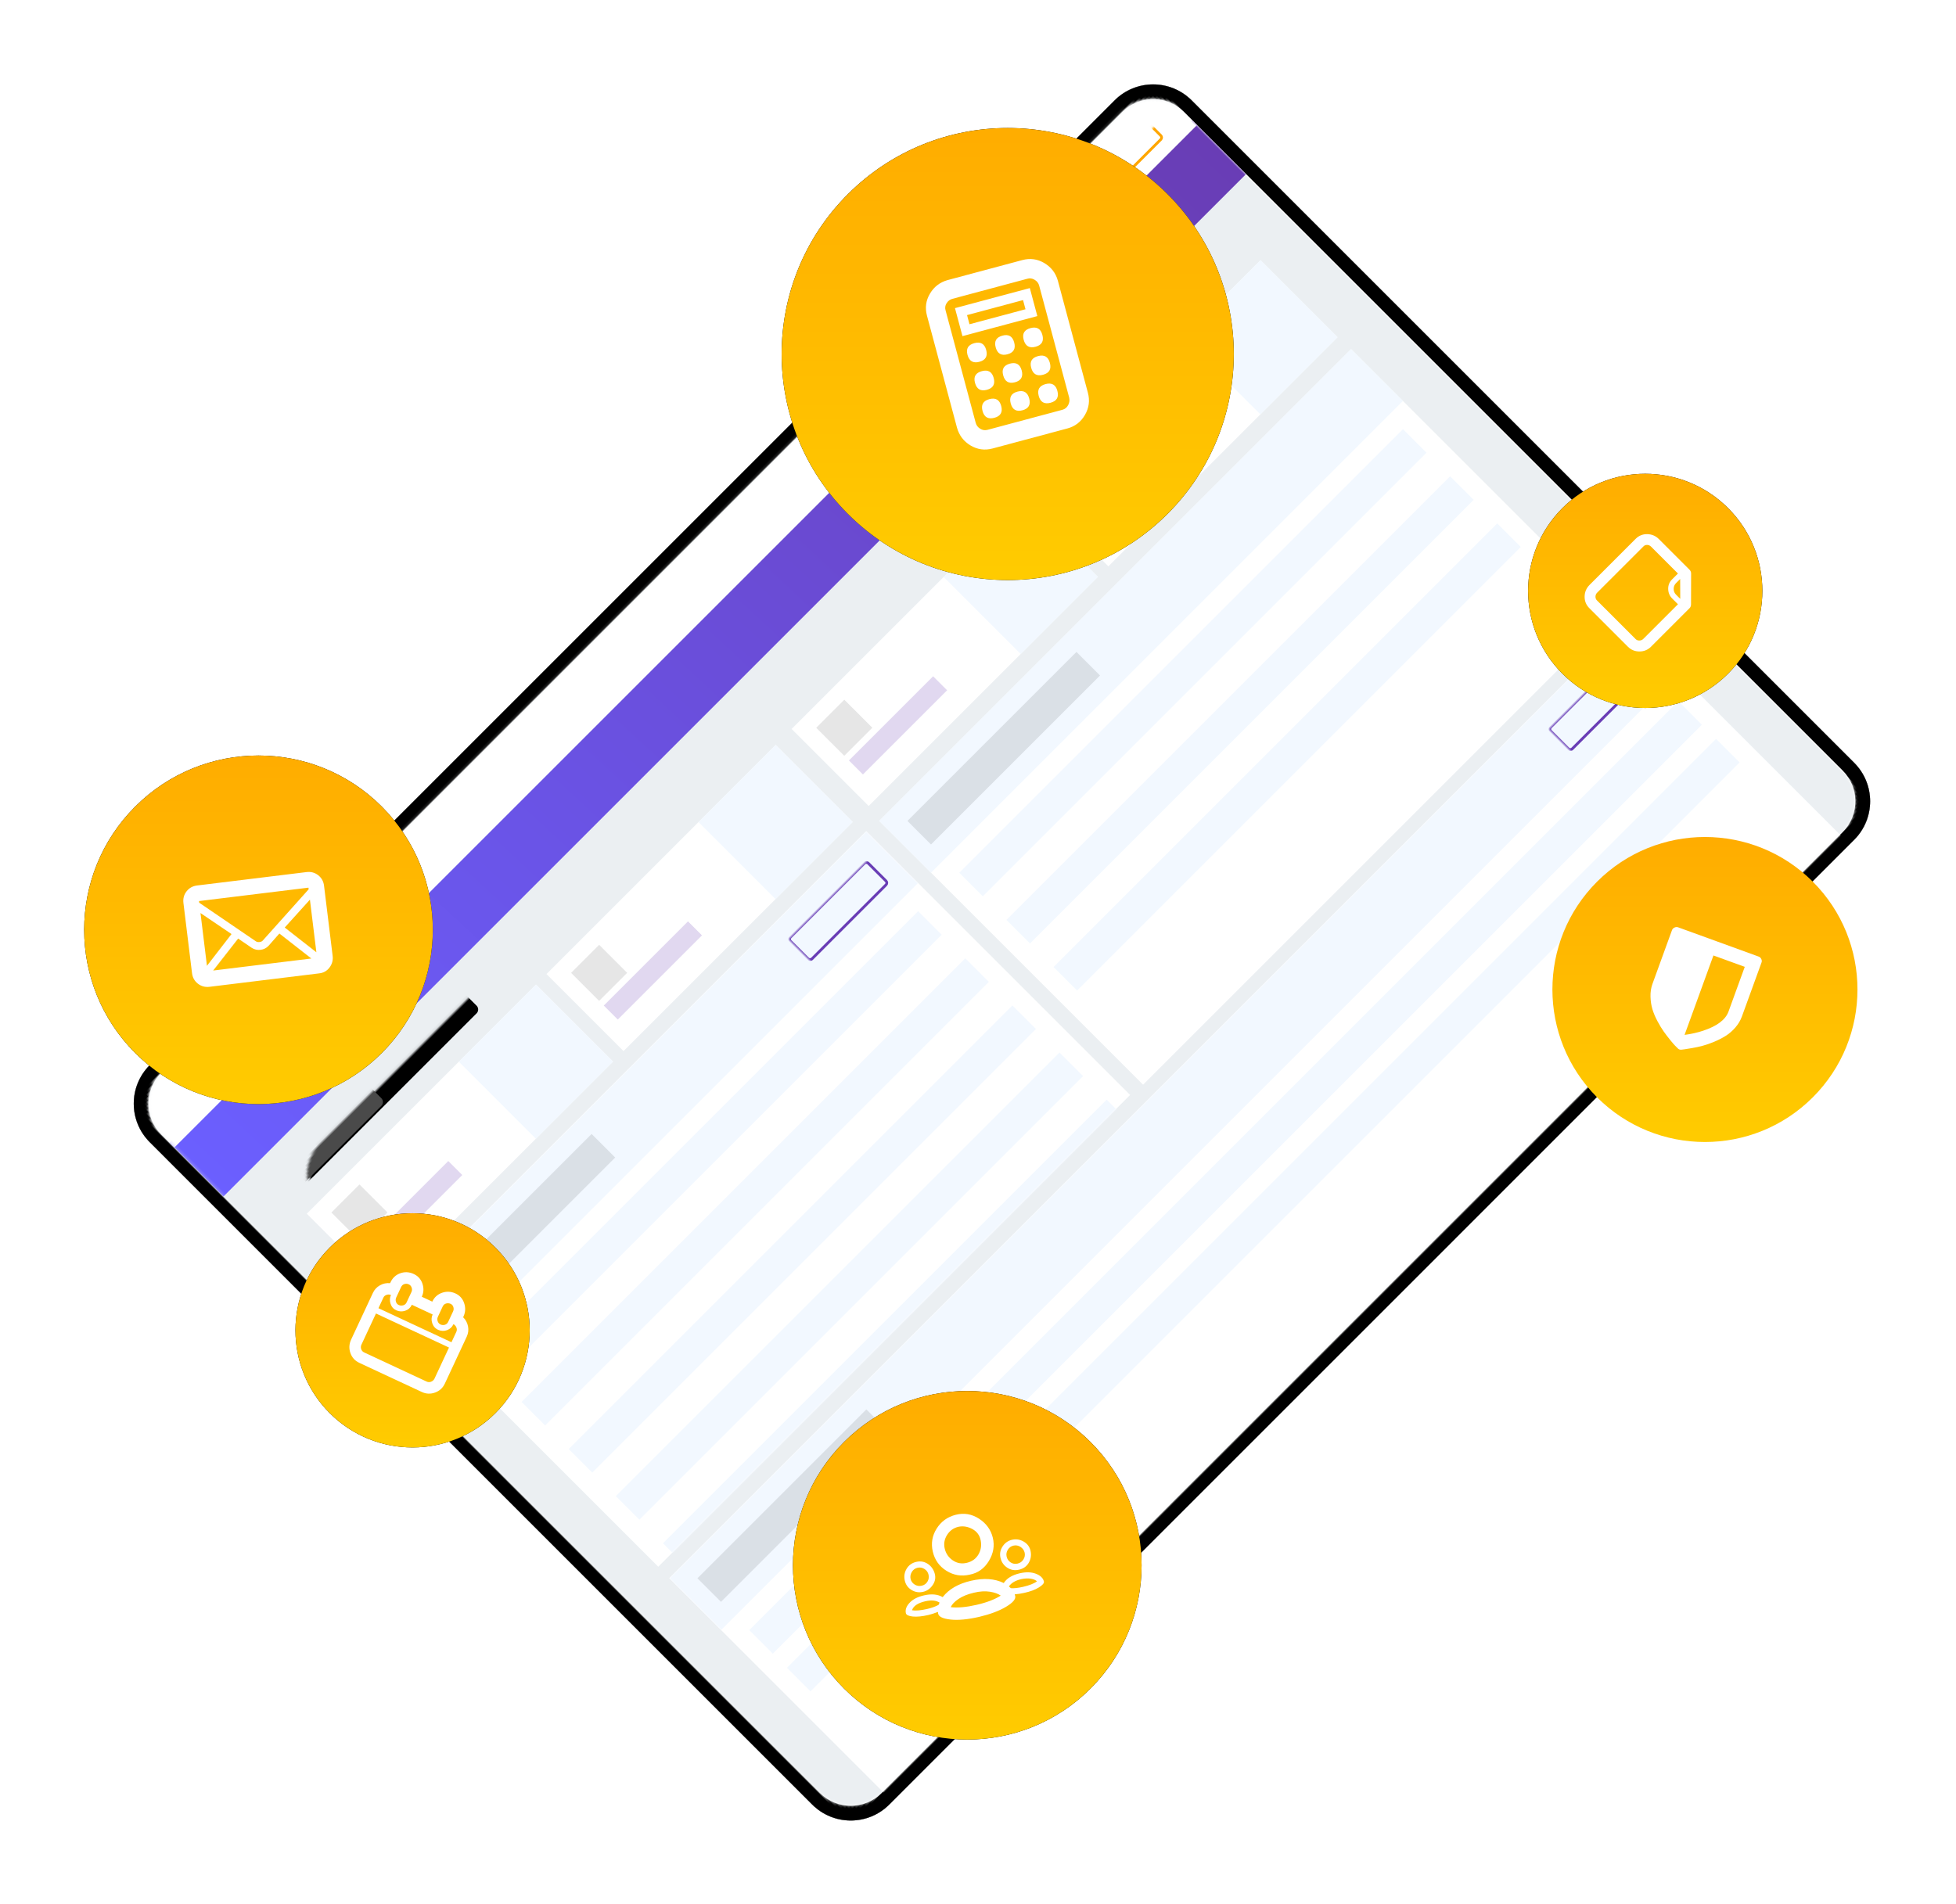<svg height="699" viewBox="0 0 718 699" width="718" xmlns="http://www.w3.org/2000/svg" xmlns:xlink="http://www.w3.org/1999/xlink"><defs><linearGradient id="a"><stop offset="0" stop-color="#fff" stop-opacity="0"/><stop offset="1" stop-color="#fff"/></linearGradient><linearGradient id="b" x1="11.584%" x2="100%" xlink:href="#a" y1="84.655%" y2="0%"/><linearGradient id="c" x1="80.349%" x2="11.584%" xlink:href="#a" y1="82.851%" y2="0%"/><linearGradient id="d" x1="14.855%" x2="91.317%" xlink:href="#a" y1="0%" y2="108.358%"/><path id="e" d="m20.178.911 500.994-.009c11.046-0 20 8.954 20 20v.001l-.007 343.991c-0 11.045-8.954 19.999-20 20l-500.994.009c-11.046 0-20-8.954-20-20 0-0 0-0 0-.001l.007-343.991c0-11.045 8.954-19.999 20-20z"/><filter id="f" height="125%" width="117.7%" x="-8.9%" y="-12.5%"><feOffset dx="0" dy="0" in="SourceAlpha" result="shadowOffsetOuter1"/><feGaussianBlur in="shadowOffsetOuter1" result="shadowBlurOuter1" stdDeviation="16"/><feColorMatrix in="shadowBlurOuter1" type="matrix" values="0 0 0 0 0   0 0 0 0 0   0 0 0 0 0  0 0 0 0.1 0"/></filter><filter id="g" height="122.9%" width="116.3%" x="-8.1%" y="-11.5%"><feGaussianBlur in="SourceAlpha" result="shadowBlurInner1" stdDeviation="12"/><feOffset dx="0" dy="0" in="shadowBlurInner1" result="shadowOffsetInner1"/><feComposite in="shadowOffsetInner1" in2="SourceAlpha" k2="-1" k3="1" operator="arithmetic" result="shadowInnerInner1"/><feColorMatrix in="shadowInnerInner1" type="matrix" values="0 0 0 0 0.765   0 0 0 0 0.835   0 0 0 0 0.878  0 0 0 0.4 0"/></filter><path id="h" d="m21.177 5.911 498.994-.008c8.837-0 16 7.163 16 16v.001l-.007 341.992c-0 8.836-7.163 16-16 16l-498.994.009c-8.837 0-16-7.163-16-16 0-0 0-0 0-.001l.007-341.992c0-8.836 7.163-16 16-16z"/><linearGradient id="i" x1="100%" x2="0%" y1="49.861%" y2="50.063%"><stop offset="0" stop-color="#693db5"/><stop offset="1" stop-color="#6b5fff"/></linearGradient><path id="j" d="m0 0h245v137h-245z"/><path id="k" d="m0 0h497v137h-497z"/><linearGradient id="l" x1="0%" x2="100%" y1="100%" y2="0%"><stop offset="0" stop-color="#ffd200"/><stop offset="1" stop-color="#ffa600"/></linearGradient><circle id="m" cx="148" cy="64" r="64"/><filter id="n" height="175%" width="175%" x="-37.5%" y="-37.5%"><feOffset dx="0" dy="0" in="SourceAlpha" result="shadowOffsetOuter1"/><feGaussianBlur in="shadowOffsetOuter1" result="shadowBlurOuter1" stdDeviation="16"/><feColorMatrix in="shadowBlurOuter1" type="matrix" values="0 0 0 0 0   0 0 0 0 0   0 0 0 0 0  0 0 0 0.15 0"/></filter><circle id="o" cx="83" cy="83" r="83"/><filter id="p" height="157.8%" width="157.8%" x="-28.9%" y="-28.9%"><feOffset dx="0" dy="0" in="SourceAlpha" result="shadowOffsetOuter1"/><feGaussianBlur in="shadowOffsetOuter1" result="shadowBlurOuter1" stdDeviation="16"/><feColorMatrix in="shadowBlurOuter1" type="matrix" values="0 0 0 0 0   0 0 0 0 0   0 0 0 0 0  0 0 0 0.2 0"/></filter><circle id="q" cx="167" cy="413" r="64"/><filter id="r" height="175%" width="175%" x="-37.5%" y="-37.5%"><feOffset dx="0" dy="0" in="SourceAlpha" result="shadowOffsetOuter1"/><feGaussianBlur in="shadowOffsetOuter1" result="shadowBlurOuter1" stdDeviation="16"/><feColorMatrix in="shadowBlurOuter1" type="matrix" values="0 0 0 0 0   0 0 0 0 0   0 0 0 0 0  0 0 0 0.2 0"/></filter><circle id="s" cx="84" cy="208" r="43"/><filter id="t" height="211.6%" width="211.6%" x="-55.8%" y="-55.8%"><feOffset dx="0" dy="0" in="SourceAlpha" result="shadowOffsetOuter1"/><feGaussianBlur in="shadowOffsetOuter1" result="shadowBlurOuter1" stdDeviation="16"/><feColorMatrix in="shadowBlurOuter1" type="matrix" values="0 0 0 0 0   0 0 0 0 0   0 0 0 0 0  0 0 0 0.1 0"/></filter><circle id="u" cx="43" cy="43" r="43"/><filter id="v" height="211.6%" width="211.6%" x="-55.8%" y="-55.8%"><feOffset dx="0" dy="0" in="SourceAlpha" result="shadowOffsetOuter1"/><feGaussianBlur in="shadowOffsetOuter1" result="shadowBlurOuter1" stdDeviation="16"/><feColorMatrix in="shadowBlurOuter1" type="matrix" values="0 0 0 0 0   0 0 0 0 0   0 0 0 0 0  0 0 0 0.1 0"/></filter><mask id="w" fill="#fff"><use fill="#fff" fill-rule="evenodd" xlink:href="#h"/></mask><mask id="x" fill="#fff"><use fill="#fff" fill-rule="evenodd" xlink:href="#j"/></mask><mask id="y" fill="#fff"><use fill="#fff" fill-rule="evenodd" xlink:href="#k"/></mask><mask id="z" fill="#fff"><use fill="#fff" fill-rule="evenodd" xlink:href="#u"/></mask></defs><g fill="none" fill-rule="evenodd" transform="matrix(.707 -.707 .707 .707 -55 400.762)"><circle cx="64" cy="272" fill="url(#b)" r="64"/><circle cx="600.5" cy="267.5" fill="url(#c)" r="68.5"/><circle cx="321.5" cy="69.5" fill="url(#d)" r="35.5"/><g transform="translate(64.448 69.983)"><use fill="#000" filter="url(#f)" xlink:href="#e"/><use fill="#fff" fill-rule="evenodd" xlink:href="#e"/><use fill="#000" filter="url(#g)" xlink:href="#e"/><use fill="#fff" xlink:href="#h"/><path d="m4.818.928h531v379h-531z" fill="#ebeff2" mask="url(#w)"/><path d="m5.171 26.168h531v28h-531z" fill="url(#i)" mask="url(#w)"/><rect fill="#000" height="12" mask="url(#w)" rx="2" width="97" x="23.474" y="60.331"/><rect fill="#4a4a4a" height="12" mask="url(#w)" rx="2" width="49" x="22.726" y="59.624"/><path d="m5.171.712h531v28h-531z" fill="#fff" mask="url(#w)"/><rect height="11" mask="url(#w)" rx="1" stroke="#ffa600" width="40" x="484.017" y="12.04"/><rect height="11" mask="url(#w)" rx="1" stroke="#693db5" width="40" x="438.055" y="11.333"/><rect height="11" mask="url(#w)" rx="1" stroke="#bababa" width="57" x="374.754" y="11.687"/><g mask="url(#w)"><g transform="translate(22.374 80.272)"><path d="m0 0h119v40h-119z" fill="#fff"/><path d="m78.929 0h40.071v40h-40.071z" fill="#f2f8ff"/><path d="m6.699 6.081h14.571v14.545h-14.571z" fill="#000" fill-opacity=".1"/><path d="m6.699 23.05h43.714v7.273h-43.714z" fill="#693db5" fill-opacity=".2"/></g></g><g mask="url(#w)"><g transform="translate(146.825 80.272)"><path d="m0 0h119v40h-119z" fill="#fff"/><path d="m78.929 0h40.071v40h-40.071z" fill="#f2f8ff"/><path d="m6.699 6.081h14.571v14.545h-14.571z" fill="#000" fill-opacity=".1"/><path d="m6.699 23.05h43.714v7.273h-43.714z" fill="#693db5" fill-opacity=".2"/></g></g><g mask="url(#w)"><g transform="translate(274.104 80.272)"><path d="m0 0h119v40h-119z" fill="#fff"/><path d="m78.929 0h40.071v40h-40.071z" fill="#f2f8ff"/><path d="m6.699 6.081h14.571v14.545h-14.571z" fill="#000" fill-opacity=".1"/><path d="m6.699 23.05h43.714v7.273h-43.714z" fill="#693db5" fill-opacity=".2"/></g></g><g mask="url(#w)"><g transform="translate(398.555 80.272)"><path d="m0 0h119v40h-119z" fill="#fff"/><path d="m78.929 0h40.071v40h-40.071z" fill="#f2f8ff"/><path d="m6.699 6.081h14.571v14.545h-14.571z" fill="#000" fill-opacity=".1"/><path d="m6.699 23.05h43.714v7.273h-43.714z" fill="#693db5" fill-opacity=".2"/></g></g><g mask="url(#w)"><g transform="translate(21.953 126.171)"><use fill="#fff" fill-rule="evenodd" xlink:href="#j"/><path d="m0 0h245v26.911h-245z" fill="#f2f8ff" fill-rule="evenodd" mask="url(#x)"/><path d="m7.313 7.339h87.761v12.232h-87.761z" fill="#000" fill-opacity=".1" fill-rule="evenodd" mask="url(#x)"/><rect fill="none" height="11.232" mask="url(#x)" rx="1" stroke="#693db5" width="40.443" x="196.744" y="7.839"/><g fill-rule="evenodd"><path d="m7.313 34.25h230.373v12.232h-230.373z" fill="#f2f8ff" mask="url(#x)"/><path d="m7.313 58.734h230.373v12.232h-230.373z" fill="#f2f8ff" mask="url(#x)"/><path d="m7.313 83.199h230.373v12.232h-230.373z" fill="#f2f8ff" mask="url(#x)"/><path d="m7.313 107.663h230.373v12.232h-230.373z" fill="#f2f8ff" mask="url(#x)"/><path d="m7.313 132.127h230.373v12.232h-230.373z" fill="#f2f8ff" mask="url(#x)"/></g></g></g><g mask="url(#w)"><g transform="translate(21.818 269.006)"><g fill-rule="evenodd"><use fill="#fff" xlink:href="#k"/><path d="m0 0h497v26.911h-497z" fill="#f2f8ff" mask="url(#y)"/><path d="m7.309 7.339h87.706v12.232h-87.706z" fill="#000" fill-opacity=".1" mask="url(#y)"/></g><rect fill="none" height="11.232" mask="url(#y)" rx="1" stroke="#693db5" width="40.417" x="448.775" y="7.839"/><path d="m7.309 34.25h482.382v12.232h-482.382z" fill="#f2f8ff" fill-rule="evenodd" mask="url(#y)"/><path d="m7.309 53.821h482.382v12.232h-482.382z" fill="#f2f8ff" fill-rule="evenodd" mask="url(#y)"/></g></g><g mask="url(#w)"><g transform="translate(272.976 126.878)"><path d="m0 0h245v137h-245z" fill="#fff"/><path d="m0 0h245v26.911h-245z" fill="#f2f8ff"/><path d="m7.313 7.339h87.761v12.232h-87.761z" fill="#000" fill-opacity=".1"/><g fill="#f2f8ff"><path d="m7.313 34.25h230.373v12.232h-230.373z"/><path d="m7.313 58.734h230.373v12.232h-230.373z"/><path d="m7.313 83.199h230.373v12.232h-230.373z"/></g></g></g></g><use fill="#000" filter="url(#n)" xlink:href="#m"/><use fill="url(#l)" fill-rule="evenodd" xlink:href="#m"/><path d="m168.235 45c1.626 0 2.994.554 4.102 1.663 1.109 1.109 1.663 2.476 1.663 4.102v25.945c0 1.589-.554 2.957-1.663 4.102-1.109 1.146-2.476 1.7-4.102 1.663h-40.469c-1.626 0-2.994-.554-4.102-1.663-1.109-1.109-1.663-2.476-1.663-4.102v-25.945c0-1.626.554-2.994 1.663-4.102 1.109-1.109 2.476-1.663 4.102-1.663zm-23.339 25.168-4.546-3.991-10.533 10.533h36.311l-10.533-10.533-4.49 3.991c-.887.739-1.922 1.109-3.104 1.109s-2.217-.37-3.104-1.109zm-17.13 4.546 10.367-10.478-10.367-9.036zm30.047-10.478 10.422 10.422v-19.458zm10.422-13.471h-40.469v.61l18.96 16.631c.333.259.758.388 1.275.388s.924-.129 1.22-.388l19.015-16.631z" fill="#fff" transform="matrix(.788 .616 -.616 .788 70.616 -77.606)"/><circle cx="508" cy="455" fill="url(#l)" r="56"/><path d="m516.713 456.762v-17.476h-12.238v31.035c2.186-1.142 4.128-2.382 5.825-3.72 4.275-3.361 6.413-6.641 6.413-9.839zm5.238-21v21c0 1.567-.294 3.117-.881 4.65-.588 1.534-1.354 2.904-2.301 4.112-.946 1.208-2.023 2.366-3.231 3.476-1.207 1.11-2.35 2.04-3.427 2.79-1.077.751-2.186 1.452-3.329 2.105-1.142.653-1.958 1.11-2.448 1.371-.489.261-.857.449-1.101.563-.245.114-.498.171-.759.171-.261 0-.489-.065-.685-.196l-1.175-.539c-.49-.228-1.305-.685-2.448-1.371-1.142-.685-2.235-1.387-3.28-2.105-1.044-.718-2.203-1.648-3.476-2.79s-2.35-2.301-3.231-3.476-1.632-2.545-2.252-4.112c-.62-1.567-.93-3.117-.93-4.65v-21c0-.457.179-.865.538-1.224.359-.359.767-.539 1.224-.539h31.476c.457 0 .865.179 1.224.539.359.359.522.767.489 1.224z" fill="#fff" transform="matrix(.423 .906 -.906 .423 703.646 -194.503)"/><g transform="translate(409 26)"><use fill="#000" filter="url(#p)" xlink:href="#o"/><use fill="url(#l)" fill-rule="evenodd" xlink:href="#o"/><path d="m97.096 115h-28.452c-2.957 0-5.458-1.046-7.505-3.139-2.047-2.092-3.093-4.617-3.139-7.574v-42.644c0-2.957 1.046-5.459 3.139-7.505 2.092-2.047 4.594-3.093 7.505-3.139h28.452c2.957 0 5.459 1.046 7.505 3.139 2.047 2.092 3.093 4.594 3.139 7.505v42.644c0 2.957-1.046 5.481-3.139 7.574-2.092 2.092-4.594 3.139-7.505 3.139zm-28.452-56.904c-.955 0-1.797.341-2.524 1.023-.728.682-1.069 1.524-1.023 2.525v42.644c0 .955.341 1.797 1.023 2.525.682.728 1.524 1.092 2.524 1.092h28.452c.955 0 1.774-.364 2.456-1.092.682-.728 1.046-1.569 1.092-2.525v-42.644c0-.955-.364-1.797-1.092-2.525-.728-.728-1.547-1.069-2.456-1.023zm0 21.288c0-2.32 1.183-3.48 3.548-3.48 2.365 0 3.548 1.183 3.548 3.548 0 2.365-1.183 3.548-3.548 3.548-2.365 0-3.548-1.205-3.548-3.616zm10.712 0c0-2.32 1.171-3.48 3.514-3.48s3.514 1.183 3.514 3.548c0 2.365-1.171 3.548-3.514 3.548s-3.514-1.205-3.514-3.616zm10.644 0c0-2.32 1.183-3.48 3.548-3.48 2.365 0 3.548 1.183 3.548 3.548 0 2.365-1.183 3.548-3.548 3.548-2.365 0-3.548-1.205-3.548-3.616zm-21.356 10.644c0-2.32 1.183-3.48 3.548-3.48 2.365 0 3.548 1.183 3.548 3.548 0 2.365-1.183 3.548-3.548 3.548-2.365 0-3.548-1.205-3.548-3.616zm10.712 0c0-2.32 1.171-3.48 3.514-3.48s3.514 1.183 3.514 3.548c0 2.365-1.171 3.548-3.514 3.548s-3.514-1.205-3.514-3.616zm10.644 0c0-2.32 1.183-3.48 3.548-3.48 2.365 0 3.548 1.183 3.548 3.548 0 2.365-1.183 3.548-3.548 3.548-2.365 0-3.548-1.205-3.548-3.616zm-21.356 10.712c0-2.365 1.183-3.548 3.548-3.548 2.365 0 3.548 1.183 3.548 3.548 0 2.365-1.183 3.548-3.548 3.548-2.365 0-3.548-1.183-3.548-3.548zm10.712 0c0-2.365 1.171-3.548 3.514-3.548s3.514 1.183 3.514 3.548c0 2.365-1.171 3.548-3.514 3.548s-3.514-1.183-3.514-3.548zm10.644 0c0-2.365 1.183-3.548 3.548-3.548 2.365 0 3.548 1.183 3.548 3.548 0 2.365-1.183 3.548-3.548 3.548-2.365 0-3.548-1.183-3.548-3.548zm-17.74-32h21.288v-3.48h-21.288zm24.836-7.096v10.644h-28.452v-10.644z" fill="#fff" transform="matrix(.866 .5 -.5 .866 52.602 -30.315)"/></g><use fill="#000" filter="url(#r)" xlink:href="#q"/><use fill="url(#l)" fill-rule="evenodd" xlink:href="#q"/><path d="m167 416.573c-3.125 0-5.787-1.1-7.987-3.299-2.199-2.199-3.299-4.861-3.299-7.987 0-3.125 1.1-5.773 3.299-7.943 2.199-2.17 4.862-3.284 7.987-3.342 3.125-.058 5.787 1.056 7.987 3.342 2.199 2.286 3.313 4.934 3.342 7.943.029 3.01-1.085 5.672-3.342 7.987-2.257 2.315-4.919 3.415-7.987 3.299zm0-18.057c-1.881 0-3.487.665-4.818 1.997-1.331 1.331-1.982 2.923-1.953 4.775.029 1.852.68 3.458 1.953 4.818 1.273 1.36 2.879 2.026 4.818 1.997 1.939-.029 3.53-.695 4.775-1.997 1.244-1.302 1.91-2.908 1.997-4.818s-.579-3.501-1.997-4.775c-1.418-1.273-3.009-1.939-4.775-1.997zm18.057 20.357c-1.592 0-2.923-.55-3.993-1.649-1.071-1.1-1.621-2.431-1.649-3.993-.029-1.563.521-2.894 1.649-3.993 1.129-1.1 2.46-1.649 3.993-1.649s2.879.55 4.037 1.649c1.157 1.1 1.707 2.431 1.649 3.993-.058 1.563-.608 2.894-1.649 3.993-1.042 1.1-2.387 1.649-4.037 1.649zm0-9.072c-.897 0-1.678.333-2.344.998-.665.666-.998 1.461-.998 2.387 0 .926.318 1.722.955 2.387.637.665 1.432.998 2.387.998s1.765-.333 2.431-.998c.665-.666.998-1.447.998-2.344 0-.897-.333-1.693-.998-2.387-.666-.694-1.476-1.042-2.431-1.042zm0 10.417c2.315 0 4.21.492 5.686 1.476 1.476.984 2.228 2.127 2.257 3.429 0 .637-.767 1.215-2.301 1.736-1.534.521-3.415.767-5.643.738-1.215 0-2.402-.087-3.559-.26v.304c0 .145.015.246.043.304 0 1.186-1.389 2.228-4.167 3.125-2.778.897-6.236 1.36-10.374 1.389-4.341 0-7.842-.463-10.504-1.389-2.662-.926-3.993-1.968-3.993-3.125 0-.087.014-.203.043-.347.029-.145.029-.246 0-.304-1.447.203-2.648.304-3.603.304-2.373 0-4.283-.246-5.73-.738-1.447-.492-2.185-1.071-2.214-1.736 0-1.302.723-2.445 2.17-3.429 1.447-.984 3.371-1.476 5.773-1.476 2.836 0 5.021.723 6.554 2.17 2.865-2.344 6.699-3.516 11.503-3.516 4.804 0 8.638 1.172 11.502 3.516 1.505-1.447 3.69-2.17 6.554-2.17zm-36.113 5.122c1.736 0 3.212-.174 4.427-.521l.564-.738c-1.1-1.1-2.763-1.649-4.992-1.649-2.836 0-4.673.709-5.512 2.127 1.273.521 3.111.781 5.512.781zm18.057 2.604c3.791 0 6.916-.434 9.376-1.302-.724-.868-1.91-1.635-3.559-2.301-1.649-.666-3.588-.984-5.816-.955-2.344 0-4.341.318-5.99.955-1.649.637-2.807 1.403-3.472 2.301 2.431.868 5.585 1.302 9.462 1.302zm18.057-2.604c2.431 0 4.254-.275 5.469-.825-.347-.55-.998-1.027-1.953-1.432-.955-.405-2.127-.622-3.516-.651-2.199 0-3.863.535-4.992 1.606.145.174.333.434.564.781 1.157.347 2.633.521 4.427.521zm-36.113-6.467c-1.592 0-2.937-.55-4.037-1.649-1.1-1.1-1.635-2.431-1.606-3.993.029-1.563.579-2.894 1.649-3.993 1.071-1.1 2.402-1.649 3.993-1.649s2.908.55 3.95 1.649c1.042 1.1 1.606 2.431 1.693 3.993.087 1.563-.463 2.894-1.649 3.993-1.186 1.1-2.518 1.649-3.993 1.649zm0-9.072c-.955 0-1.765.347-2.431 1.042-.665.695-.998 1.49-.998 2.387 0 .897.333 1.678.998 2.344.666.665 1.476.998 2.431.998s1.751-.333 2.387-.998c.637-.666.955-1.461.955-2.387 0-.926-.333-1.722-.998-2.387-.666-.665-1.447-.998-2.344-.998z" fill="#fff" transform="matrix(.848 .53 -.53 .848 244.354 -25.705)"/><use fill="#000" filter="url(#t)" xlink:href="#s"/><use fill="url(#l)" fill-rule="evenodd" xlink:href="#s"/><path d="m98.787 195.726c1.242.432 2.255 1.188 3.038 2.269.783 1.08 1.175 2.296 1.175 3.646v19c0 1.756-.621 3.254-1.864 4.497-1.242 1.242-2.741 1.864-4.497 1.864h-25.32c-1.755 0-3.241-.621-4.456-1.864-1.215-1.242-1.837-2.741-1.864-4.497v-19c0-1.35.392-2.566 1.175-3.646.783-1.08 1.796-1.837 3.038-2.269v-.405c0-1.756.608-3.241 1.823-4.456 1.215-1.215 2.714-1.837 4.497-1.864 1.783-.027 3.281.594 4.497 1.864 1.215 1.269 1.823 2.755 1.823 4.456h4.254c0-1.756.621-3.241 1.864-4.456 1.242-1.215 2.741-1.837 4.497-1.864 1.755-.027 3.241.594 4.456 1.864 1.215 1.269 1.837 2.755 1.864 4.456zm-8.467-.405v4.213c0 .567.216 1.067.648 1.499.432.432.932.635 1.499.608.567-.027 1.053-.23 1.458-.608.405-.378.608-.878.608-1.499v-4.213c0-.567-.203-1.067-.608-1.499-.405-.432-.891-.635-1.458-.608-.567.027-1.067.23-1.499.608-.432.378-.648.878-.648 1.499zm-16.853 0v4.213c0 .567.203 1.067.608 1.499.405.432.891.635 1.458.608.567-.027 1.067-.23 1.499-.608.432-.378.648-.878.648-1.499v-4.213c0-.567-.216-1.067-.648-1.499-.432-.432-.932-.635-1.499-.608-.567.027-1.053.23-1.458.608-.405.378-.608.878-.608 1.499zm25.32 25.32v-12.64h-29.574v12.64c0 .567.203 1.067.608 1.499.405.432.905.648 1.499.648h25.32c.594 0 1.094-.216 1.499-.648.405-.432.621-.932.648-1.499zm0-14.787v-4.213c0-.567-.216-1.053-.648-1.458-.432-.405-.932-.621-1.499-.648 0 1.188-.405 2.188-1.215 2.998-.81.81-1.796 1.229-2.957 1.256-1.161.027-2.161-.392-2.998-1.256-.837-.864-1.256-1.864-1.256-2.998h-8.426c0 1.188-.419 2.188-1.256 2.998-.837.81-1.837 1.229-2.998 1.256-1.161.027-2.147-.392-2.957-1.256-.81-.864-1.229-1.864-1.256-2.998-.567 0-1.067.216-1.499.648s-.635.918-.608 1.458v4.213z" fill="#fff" transform="matrix(.342 .94 -.94 .342 250.727 57.926)"/><g transform="translate(553 293)"><use fill="#000" filter="url(#v)" xlink:href="#u"/><use fill="url(#l)" fill-rule="evenodd" xlink:href="#u"/><path d="m57.386 33.595c.409.409.614.87.614 1.381v19.99c0 1.663-.588 3.082-1.765 4.259s-2.584 1.765-4.221 1.765h-20.029c-1.663 0-3.07-.588-4.221-1.765-1.151-1.177-1.739-2.596-1.765-4.259v-23.981c0-1.663.588-3.07 1.765-4.221s2.584-1.739 4.221-1.765h16c.563 0 1.036.192 1.42.576zm-4.221 1.381-5.18-5.141v2.149c0 .819.294 1.522.883 2.11.588.588 1.292.882 2.11.882zm-1.151 22.024c.537 0 .998-.205 1.381-.614.384-.409.576-.883.576-1.42v-17.995h-2.993c-1.356 0-2.532-.486-3.53-1.458-.998-.972-1.484-2.149-1.458-3.53v-2.993h-14.005c-.537 0-1.01.192-1.42.576s-.601.857-.576 1.42v23.981c0 .537.192 1.01.576 1.42.384.409.857.614 1.42.614z" fill="#fff" mask="url(#z)" transform="matrix(0 1 -1 0 84.995 .995)"/></g></g></svg>